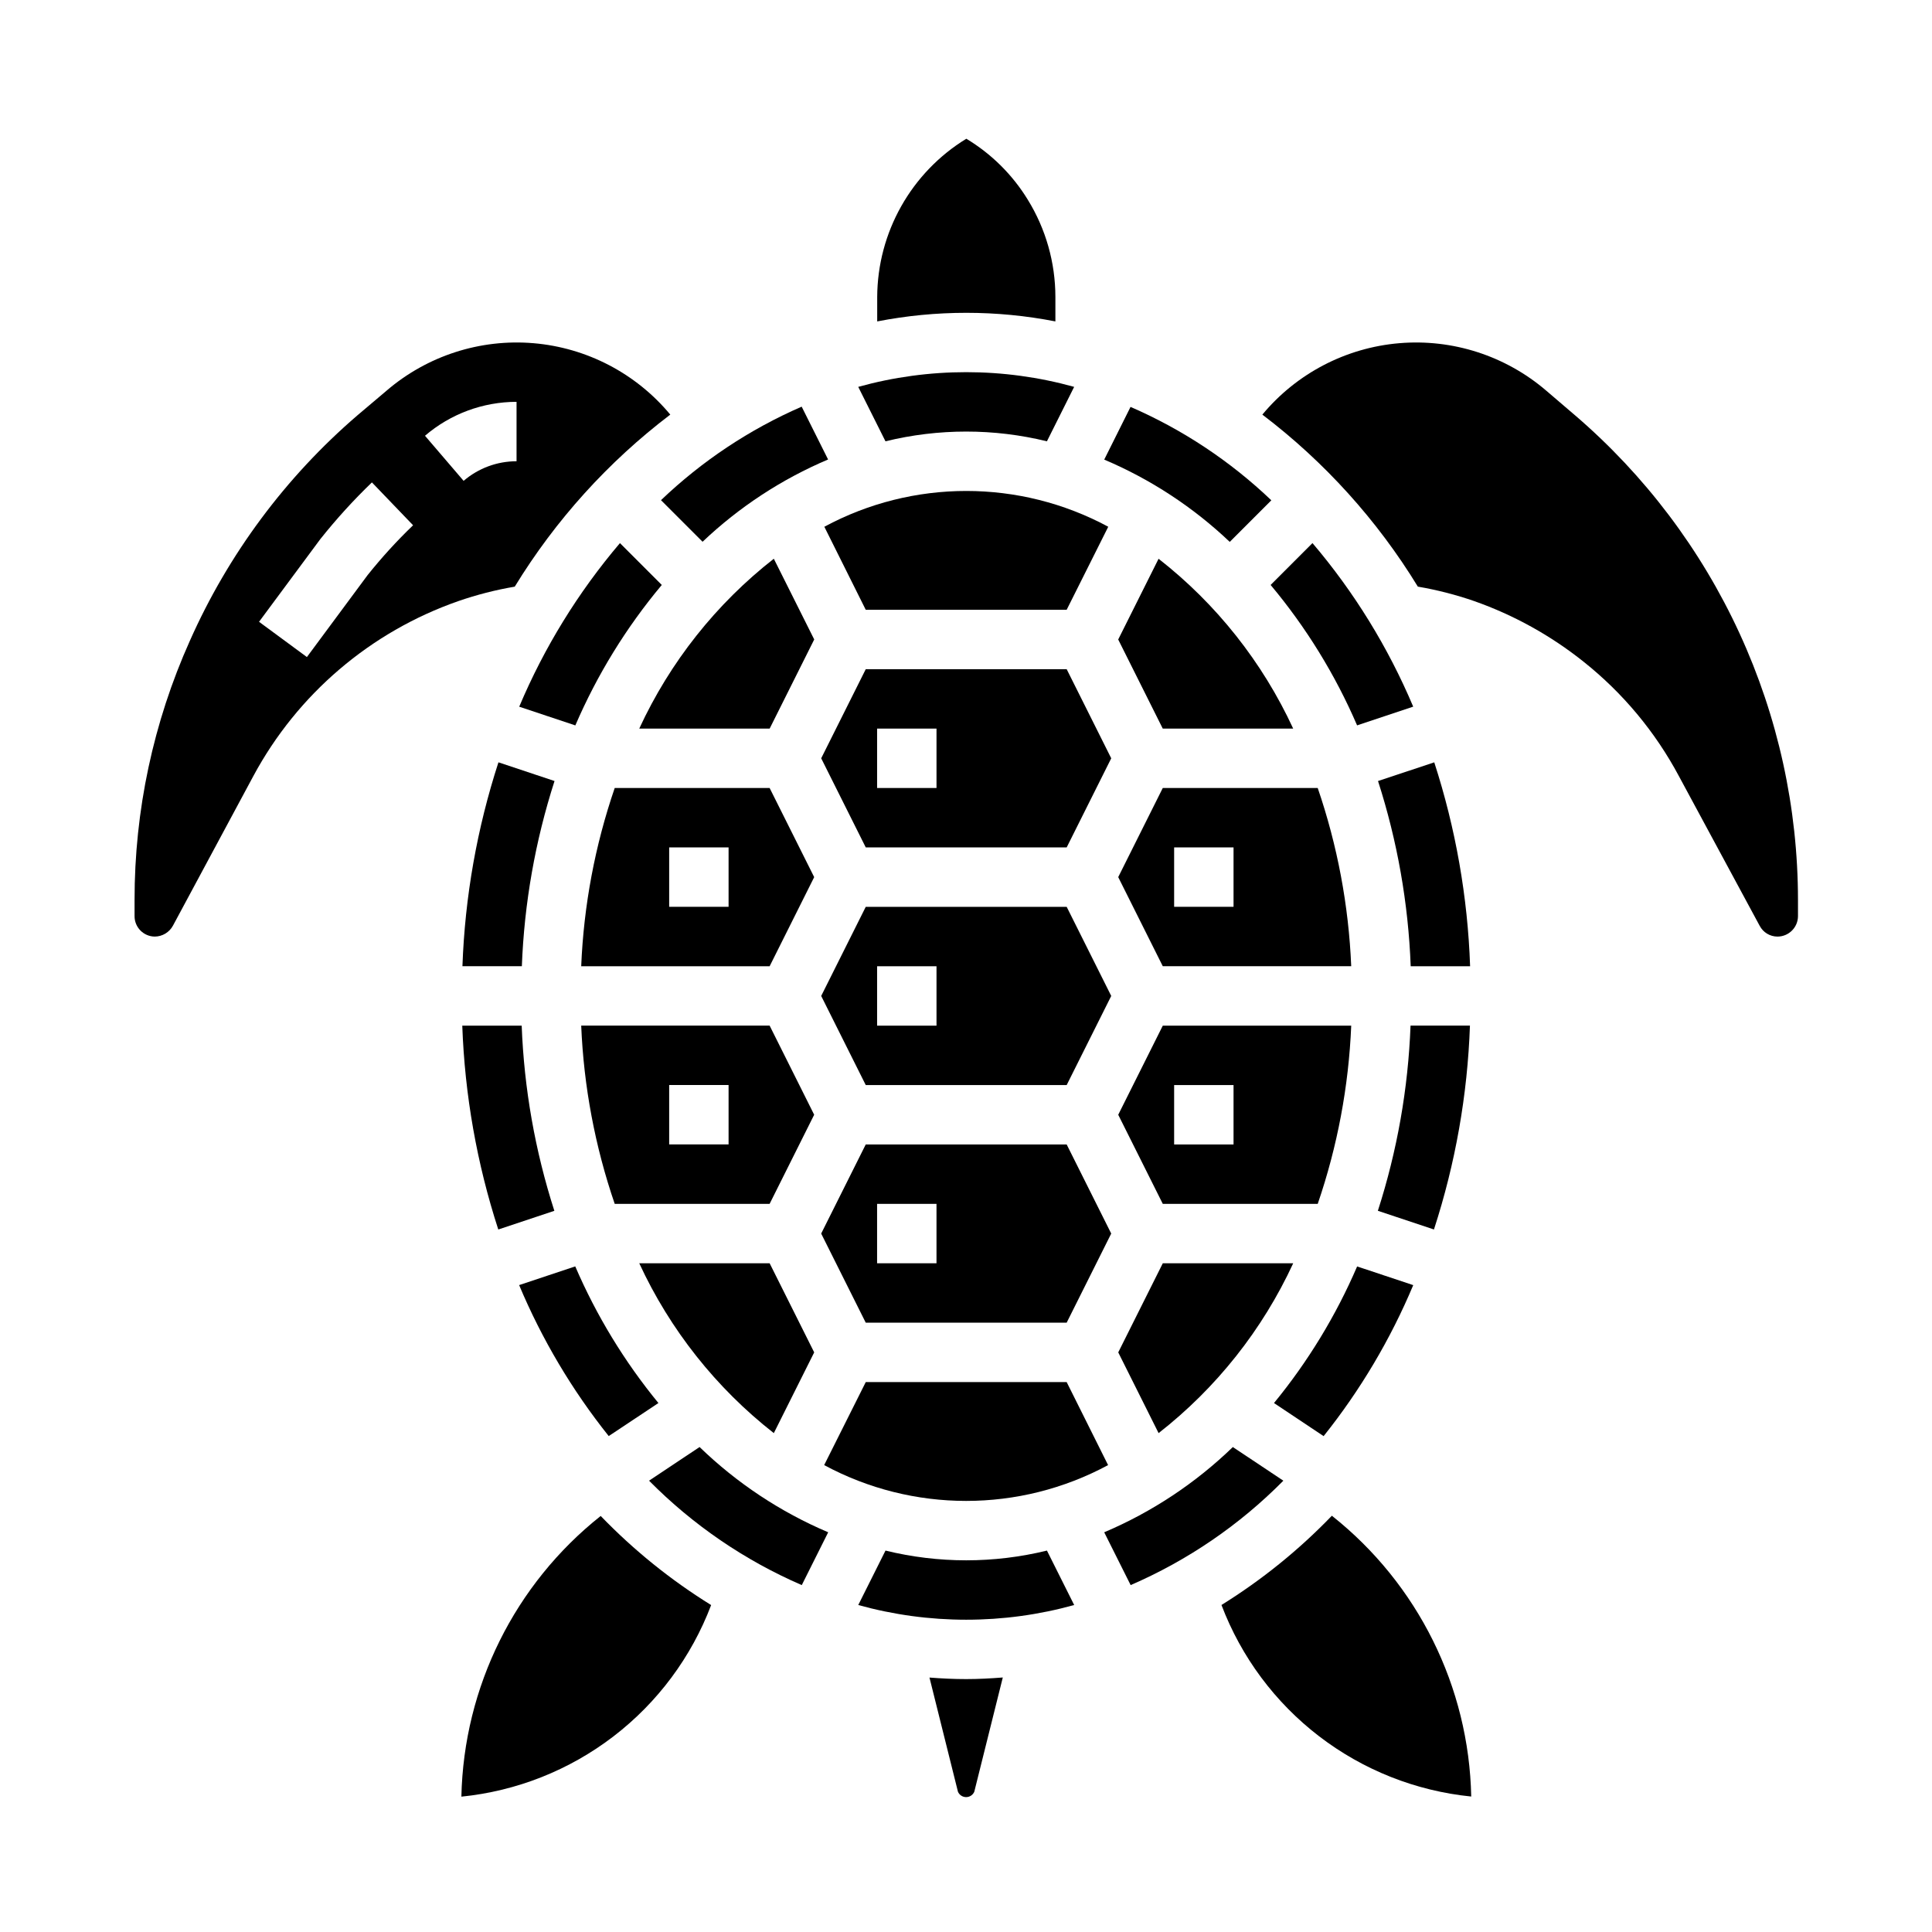 <?xml version="1.0" encoding="UTF-8"?>
<!-- Uploaded to: SVG Repo, www.svgrepo.com, Generator: SVG Repo Mixer Tools -->
<svg fill="#000000" width="800px" height="800px" version="1.1" viewBox="144 144 512 512" xmlns="http://www.w3.org/2000/svg">
 <g>
  <path d="m373.43 305.6h53.246l11.02-22.004h0.004c-23.488-12.648-51.758-12.648-75.242 0z"/>
  <path d="m426.68 321.34h-53.246l-11.809 23.617 11.809 23.617h53.246l11.809-23.617zm-34.496 31.488h-15.742v-15.742h15.742z"/>
  <path d="m426.68 384.32h-53.246l-11.809 23.617 11.809 23.617h53.246l11.809-23.617zm-34.496 31.488h-15.742v-15.742h15.742z"/>
  <path d="m426.68 510.27h-53.246l-11.02 21.996c23.484 12.656 51.758 12.656 75.242 0z"/>
  <path d="m378.66 260.95c14.055-3.441 28.73-3.441 42.785 0l7.219-14.43v0.004c-18.719-5.195-38.5-5.195-57.223 0z"/>
  <path d="m266.55 400.06h15.746c0.633-16.68 3.547-33.195 8.66-49.082l-14.863-4.953c-5.676 17.48-8.887 35.668-9.543 54.035z"/>
  <path d="m423.69 229.18v-6.457c0-9.117-2.535-18.059-7.328-25.82-4.051-6.606-9.633-12.145-16.277-16.137-14.609 8.949-23.547 24.824-23.617 41.957v6.457c15.598-3.039 31.637-3.039 47.234 0z"/>
  <path d="m319.17 276.55 11.02 11.02c9.691-9.203 20.957-16.586 33.262-21.805l-7-13.996c-13.789 6-26.41 14.391-37.281 24.781z"/>
  <path d="m373.43 447.29-11.809 23.617 11.809 23.617h53.246l11.809-23.617-11.809-23.617zm18.75 31.488h-15.742v-15.742h15.742z"/>
  <path d="m436.63 265.8c12.305 5.215 23.574 12.602 33.266 21.805l11.02-11.02c-10.883-10.383-23.516-18.762-37.312-24.75z"/>
  <path d="m452.15 400.06h49.941-0.004c-0.668-16.09-3.656-32-8.879-47.234h-41.059l-11.809 23.617zm3.008-31.488h15.742v15.742h-15.742z"/>
  <path d="m480.73 299.02c9.402 11.23 17.121 23.762 22.914 37.211l14.871-4.961v0.004c-6.637-15.73-15.637-30.348-26.695-43.352z"/>
  <path d="m319.38 299.02-11.086-11.09c-11.055 13.004-20.059 27.621-26.695 43.352l14.871 4.961v-0.004c5.793-13.449 13.508-25.988 22.91-37.219z"/>
  <path d="m451.04 523.79c15.301-11.957 27.531-27.387 35.676-45.012h-34.562l-11.809 23.617z"/>
  <path d="m486.71 337.09c-8.145-17.625-20.375-33.059-35.676-45.012l-10.699 21.395 11.809 23.617z"/>
  <path d="m481.62 515.82 13.152 8.77c9.727-12.176 17.719-25.645 23.75-40.016l-14.871-4.953v0.004c-5.609 13.039-13.027 25.223-22.031 36.195z"/>
  <path d="m509.19 350.98c5.117 15.887 8.031 32.402 8.66 49.082h15.742c-0.633-18.367-3.832-36.555-9.5-54.035z"/>
  <path d="m533.55 415.8h-15.742c-0.629 16.68-3.543 33.191-8.66 49.074l14.863 4.953c5.684-17.477 8.895-35.66 9.539-54.027z"/>
  <path d="m452.15 463.04h41.059c5.223-15.234 8.211-31.145 8.879-47.234h-49.938l-11.809 23.617zm3.008-31.488h15.742v15.742h-15.742z"/>
  <path d="m363.48 550.07c-12.652-5.371-24.207-13.031-34.086-22.594l-13.383 8.918v0.004c11.598 11.727 25.336 21.117 40.469 27.668z"/>
  <path d="m276.05 469.83 14.863-4.953h-0.004c-5.109-15.887-8.023-32.398-8.656-49.074h-15.746c0.656 18.367 3.867 36.547 9.543 54.027z"/>
  <path d="m332.46 569.36c-10.699-6.625-20.527-14.559-29.27-23.613-22.766 18.062-36.297 45.328-36.918 74.383 14.66-1.477 28.617-7.008 40.309-15.977 11.691-8.965 20.652-21.016 25.879-34.793z"/>
  <path d="m179.66 382.52v4.25c-0.016 2.977 2.379 5.406 5.352 5.434 2.019-0.012 3.871-1.129 4.828-2.906l21.301-39.637c11.672-21.703 31.051-38.242 54.316-46.359 4.871-1.684 9.875-2.969 14.957-3.832 10.785-17.629 24.762-33.094 41.219-45.594-9.059-10.91-22.117-17.727-36.25-18.926-14.129-1.195-28.148 3.332-38.914 12.562l-7.754 6.559c-19.047 16.379-34.215 36.793-44.406 59.758-9.684 21.602-14.676 45.016-14.648 68.691zm101.23-132.03v15.746c-5.144 0-10.121 1.844-14.027 5.195l-10.234-11.949c6.754-5.797 15.359-8.984 24.262-8.992zm-51.957 36.32v0.004c4.211-5.285 8.762-10.289 13.629-14.973l10.91 11.359c-4.305 4.137-8.332 8.551-12.059 13.215l-16.082 21.711-12.684-9.344z"/>
  <path d="m484.1 536.4-13.383-8.918 0.004-0.004c-9.879 9.562-21.438 17.223-34.094 22.594l7.008 13.996h-0.004c15.137-6.551 28.875-15.941 40.469-27.668z"/>
  <path d="m533.89 620.1c-0.594-29.07-14.137-56.359-36.93-74.414-8.734 9.066-18.562 17.012-29.258 23.652 5.223 13.777 14.184 25.824 25.875 34.793 11.691 8.965 25.652 14.496 40.312 15.969z"/>
  <path d="m561.38 254.04-7.629-6.527c-10.773-9.23-24.801-13.758-38.938-12.562-14.141 1.195-27.207 8.012-36.277 18.926 16.453 12.496 30.43 27.957 41.207 45.586 5.086 0.867 10.086 2.152 14.957 3.84 10.492 3.699 20.285 9.129 28.977 16.07 10.402 8.277 18.996 18.594 25.254 30.32l21.395 39.645h0.004c0.914 1.762 2.734 2.867 4.723 2.867 2.996-0.008 5.426-2.434 5.43-5.434v-4.25c-0.012-24.41-5.297-48.527-15.5-70.703-10.199-22.176-25.074-41.887-43.602-57.777z"/>
  <path d="m349.07 292.07c-15.293 11.957-27.516 27.387-35.66 45.012h34.559l11.809-23.617z"/>
  <path d="m421.45 554.92c-14.055 3.441-28.73 3.441-42.785 0l-7.219 14.43v-0.004c18.723 5.195 38.504 5.195 57.223 0z"/>
  <path d="m390.32 588.57 7.551 30.273c0.375 0.855 1.223 1.41 2.16 1.41 0.934 0 1.781-0.555 2.16-1.41l7.559-30.293c-3.211 0.25-6.438 0.426-9.699 0.426-3.262 0-6.512-0.156-9.73-0.406z"/>
  <path d="m347.96 352.83h-41.055c-5.223 15.234-8.215 31.145-8.879 47.234h49.934l11.809-23.617zm-10.879 31.488h-15.742v-15.742h15.742z"/>
  <path d="m347.96 415.8h-49.934c0.664 16.09 3.656 32 8.879 47.234h41.051l11.809-23.617zm-10.879 31.488h-15.742v-15.742h15.742z"/>
  <path d="m318.49 515.82c-9.008-10.977-16.43-23.168-22.043-36.211l-14.871 4.953v-0.004c6.031 14.371 14.023 27.836 23.742 40.016z"/>
  <path d="m349.07 523.79 10.699-21.395-11.809-23.617h-34.551c8.145 17.621 20.371 33.051 35.66 45.012z"/>
 </g>
</svg>